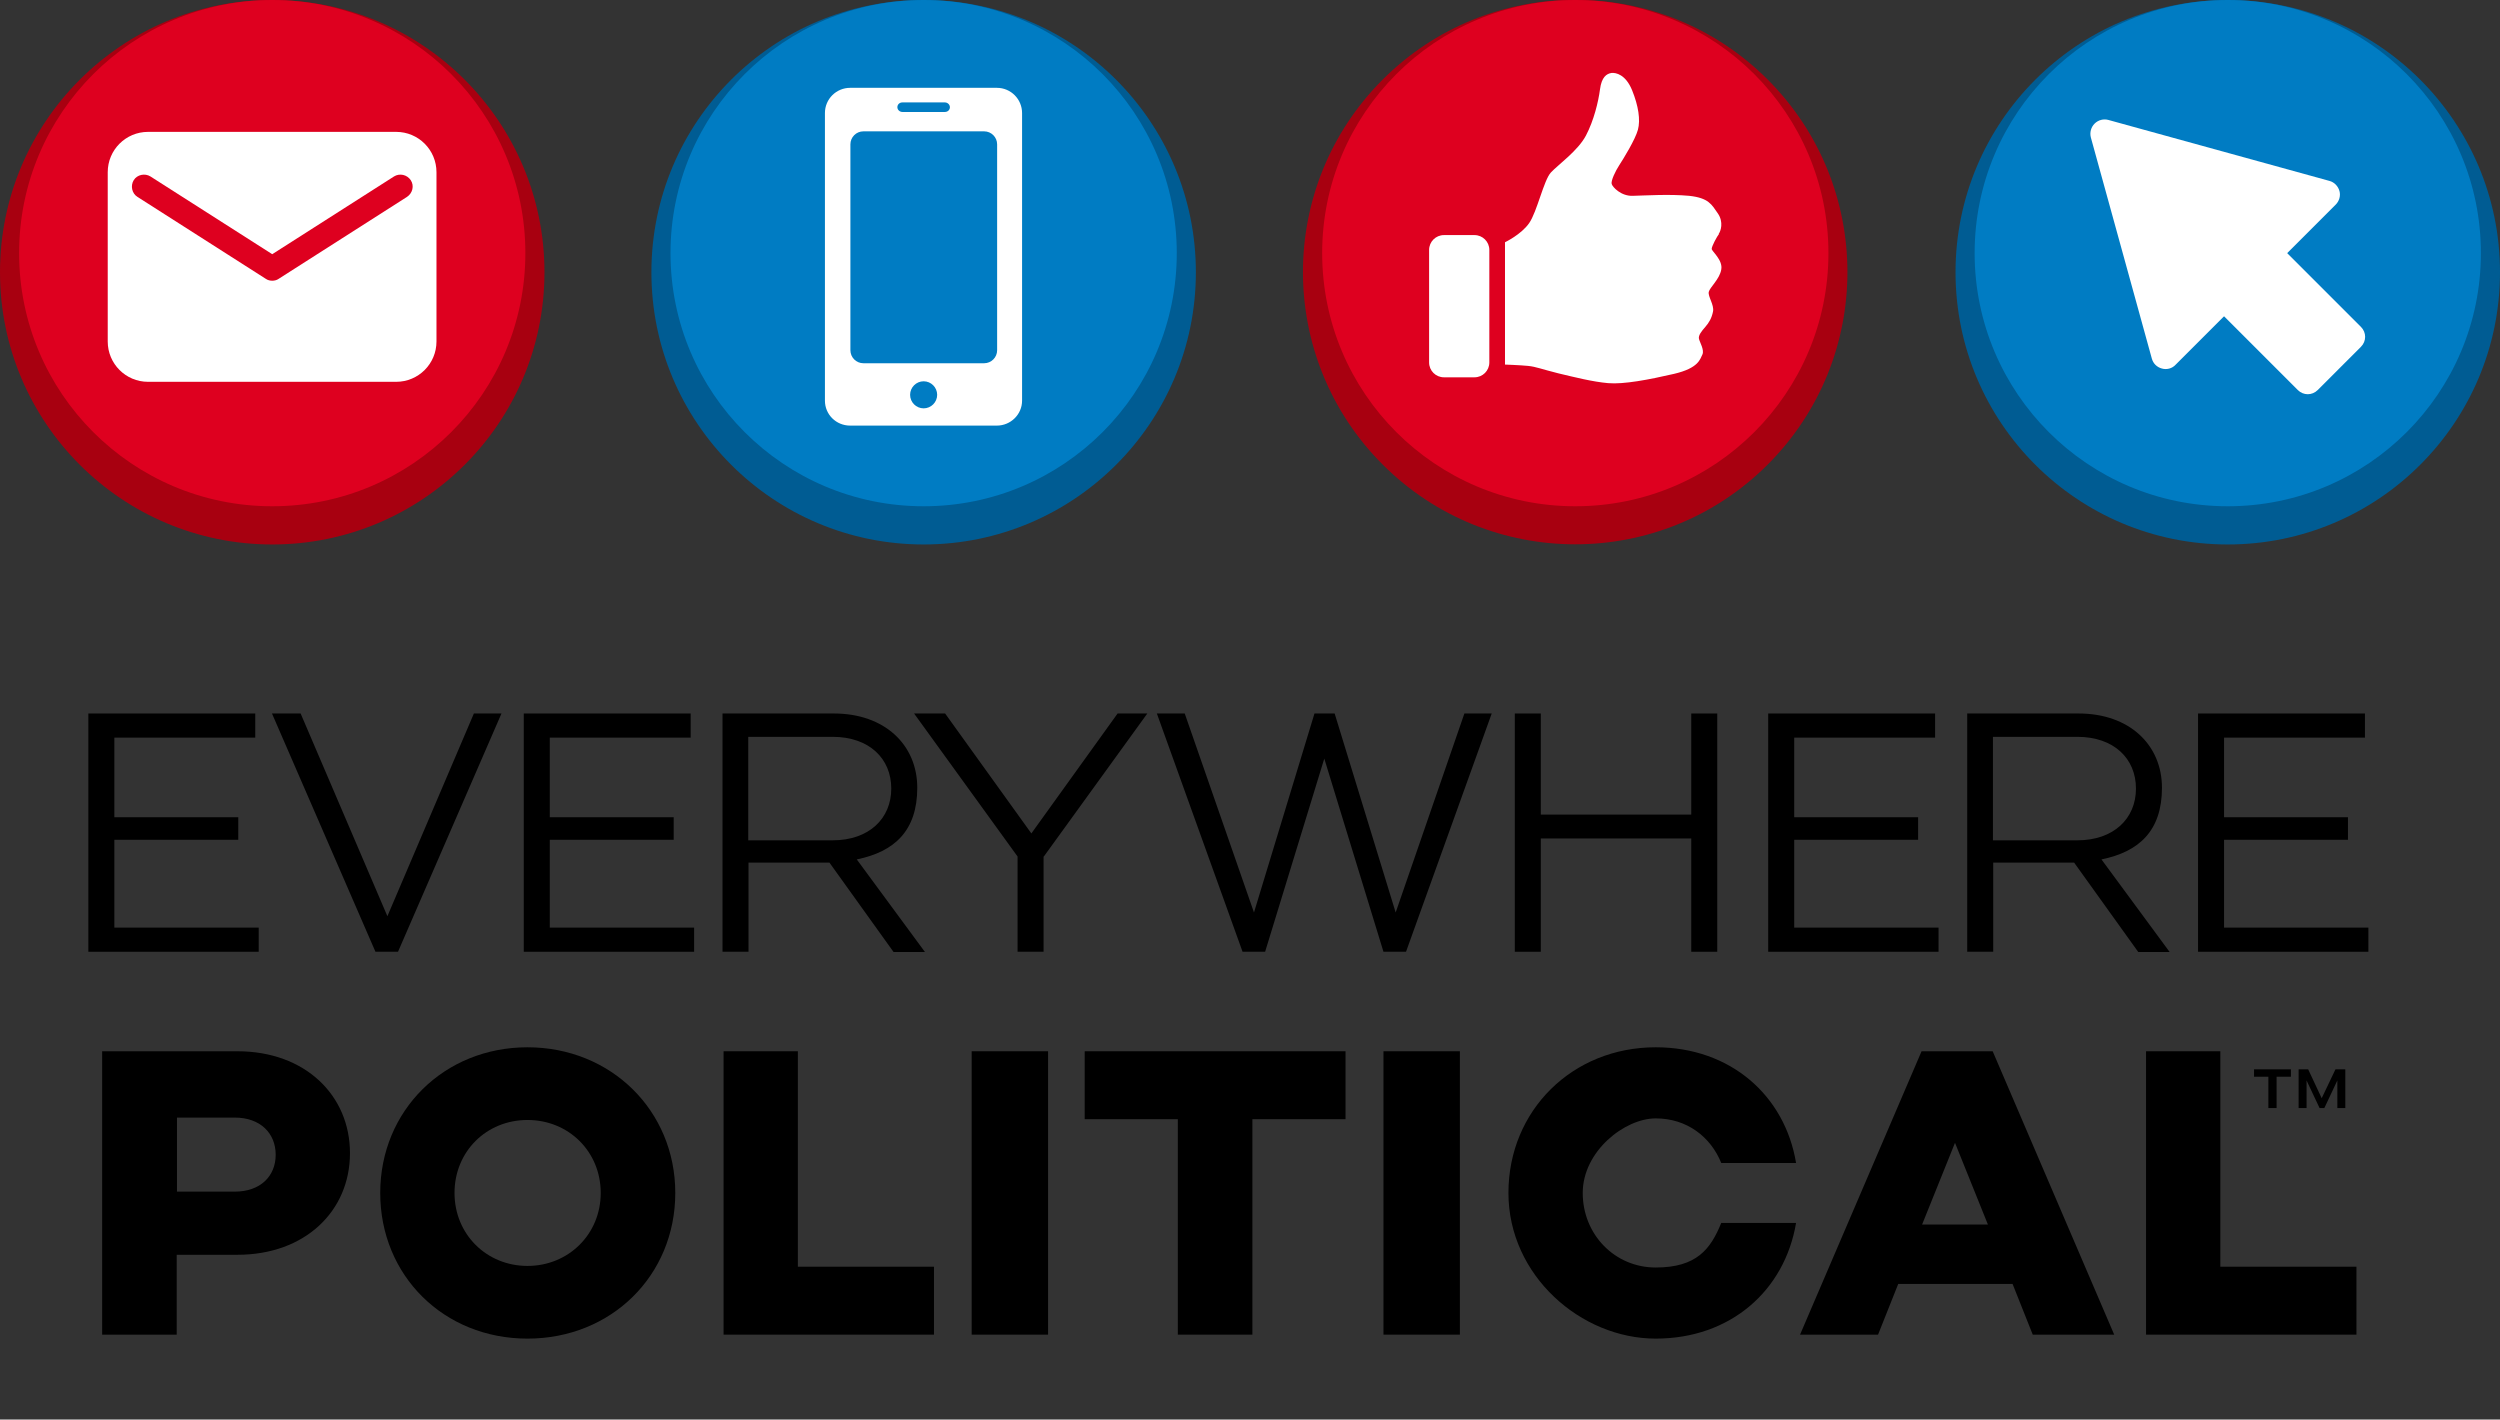 <?xml version="1.0" encoding="UTF-8"?>
<svg id="Layer_1" xmlns="http://www.w3.org/2000/svg" version="1.1" viewBox="0 0 942.2 535">
  <rect x="0" y="0" width="942.2" height="535" fill="#333333" stroke="none"/>
  <!-- Generator: Adobe Illustrator 29.6.1, SVG Export Plug-In . SVG Version: 2.1.1 Build 9)  -->
  <defs>
    <style>
      .st0 {
        fill: #de001f;
      }

      .st1 {
        isolation: isolate;
      }

      .st2 {
        fill: #a80010;
      }

      .st3 {
        fill: #fff;
      }

      .st4 {
        fill: #005c93;
      }

      .st5 {
        fill: #007cc3;
      }
    </style>
  </defs>
  <circle class="st2" cx="593.7" cy="102.6" r="102.6" transform="translate(101.3 449.8) rotate(-45)"/>
  <circle class="st4" cx="348.1" cy="102.6" r="102.6"/>
  <circle class="st2" cx="102.6" cy="102.6" r="102.6"/>
  <circle class="st4" cx="839.6" cy="102.6" r="102.6"/>
  <circle class="st0" cx="593.7" cy="95.4" r="95.4"/>
  <circle class="st5" cx="348.1" cy="95.4" r="95.4"/>
  <circle class="st0" cx="102.6" cy="95.4" r="95.4"/>
  <circle class="st5" cx="839.6" cy="95.4" r="95.4"/>
  <path class="st3" d="M811,135.2c.5,1.8,1.9,3.2,3.8,3.7,1.8.5,3.8,0,5.1-1.4l18.3-18.3,27.8,27.8c2.1,2.1,5.4,2.1,7.5,0l16.3-16.3c2.1-2.1,2.1-5.4,0-7.5l-27.8-27.8,18.3-18.3c1.3-1.3,1.9-3.3,1.4-5.1s-1.9-3.3-3.7-3.8l-83.4-23c-1.8-.5-3.8,0-5.2,1.4-1.3,1.3-1.9,3.3-1.4,5.2l23,83.4h0Z"/>
  <path class="st3" d="M385.2,58.6v-16c0-5.2-4.2-9.5-9.5-9.5h-55.3c-5.2,0-9.5,4.2-9.5,9.5v108.4c0,5.2,4.2,9.4,9.5,9.4h55.3c5.2,0,9.5-4.2,9.5-9.4V58.6ZM375.8,124.6v7.4c0,2.7-2.2,4.9-4.9,4.9h-45.5c-2.7,0-4.9-2.2-4.9-4.9V54.4c0-2.7,2.2-4.9,4.9-4.9h45.5c2.7,0,4.9,2.2,4.9,4.9v70.3h0ZM340.1,38.6h16c1,0,1.9.8,1.9,1.8s-.8,1.8-1.9,1.8h-16c-1,0-1.9-.8-1.9-1.8s.8-1.8,1.9-1.8ZM348.1,153.9c-2.8,0-5.1-2.3-5.1-5.1s2.3-5.1,5.1-5.1,5.1,2.3,5.1,5.1-2.3,5.1-5.1,5.1Z"/>
  <path class="st3" d="M647.7,88.2c.8-1,2-4.5-.3-7.8-2.3-3.3-3.4-5.8-10.8-6.6-7.4-.7-16.8-.1-21.2,0-4.4.2-7.7-3.3-8-4.5s1.4-4.8,2.9-7.1c1.5-2.3,6-9.6,7-13.3s.2-9-2.2-14.9-6.1-6.7-7.8-6.5c-1.8.3-3.7,1.5-4.3,6.2-.6,4.6-2.3,11.7-5.3,17.4s-10.5,11-13.2,13.9c-2.7,2.9-5.2,14.8-8.2,19.1-3,4.3-9.1,7.2-9.1,7.2v46.1s5.7.2,8.7.5c3,.3,5,1.2,11.4,2.8,6.3,1.5,13,3.2,18.8,3.7s15.3-1.3,24.8-3.5c9.4-2.2,9.8-5.6,10.7-7.3.8-1.7-1-4.6-1.3-5.9s1-2.9,2.4-4.5,2.4-3.3,2.9-5.8-2-5.7-1.6-7.4c.4-1.7,4.1-4.8,4.7-8.4.7-3.6-3.6-6.9-3.6-7.8,0-1,2-4.7,2.8-5.7h0ZM555.7,88.6h-11.5c-3.1,0-5.6,2.5-5.6,5.6v42.4c0,3.1,2.5,5.6,5.6,5.6h11.5c3.1,0,5.6-2.5,5.6-5.6v-42.4c0-3.1-2.5-5.6-5.6-5.6Z"/>
  <path class="st3" d="M55.8,143.9h93.5c8.4,0,15.2-6.8,15.2-15.2v-63.8c0-8.4-6.8-15.2-15.2-15.2H55.8c-8.4,0-15.2,6.8-15.2,15.2v63.8c0,8.4,6.8,15.2,15.2,15.2ZM50.4,67.9c1.3-2.1,4.2-2.7,6.3-1.4l45.9,29.3,45.9-29.3c2.1-1.3,4.9-.7,6.3,1.4,1.4,2.1.7,4.9-1.4,6.3l-48.4,30.9c-.7.5-1.6.7-2.4.7s-1.7-.2-2.4-.7l-48.4-30.9c-2.1-1.3-2.7-4.2-1.4-6.3h0Z"/>
  <g class="st1">
    <g class="st1">
      <path d="M38.6,396.2h50.9c25.5,0,42.4,16.6,42.4,38.4s-16.9,38.3-42.4,38.3h-22.9v30.1h-28.1v-106.8ZM88.5,449.1c9.6,0,15.4-5.8,15.4-13.9s-5.8-14-15.4-14h-21.8v27.9h21.8Z"/>
    </g>
    <g class="st1">
      <path d="M143.3,449.6c0-31.1,24.1-54.9,55.5-54.9s55.7,23.8,55.7,54.9-24.1,54.9-55.7,54.9-55.5-23.8-55.5-54.9ZM226.4,449.6c0-15.6-12.1-27.5-27.6-27.5s-27.5,11.9-27.5,27.5,12.1,27.5,27.5,27.5,27.6-11.9,27.6-27.5Z"/>
    </g>
    <g class="st1">
      <path d="M300.7,396.2v81.2h51.3v25.6h-79.3v-106.8h28.1Z"/>
    </g>
    <g class="st1">
      <path d="M366.2,396.2h28.8v106.8h-28.8v-106.8Z"/>
    </g>
    <g class="st1">
      <path d="M408.9,396.2h98.2v25.6h-35.1v81.2h-28.1v-81.2h-35.1v-25.6Z"/>
    </g>
    <g class="st1">
      <path d="M521.4,396.2h28.8v106.8h-28.8v-106.8Z"/>
    </g>
    <g class="st1">
      <path d="M624,394.7c28.2,0,48.7,18.2,52.9,43.6h-28.2c-4-9.9-13-16.8-24.7-16.8s-27.5,12.4-27.5,28.1,12.1,28.1,27.5,28.1,20.7-6.9,24.7-16.8h28.2c-4.3,25.5-24.7,43.6-52.9,43.6s-55.5-23.8-55.5-54.9,24.1-54.9,55.5-54.9Z"/>
    </g>
    <g class="st1">
      <path d="M758.4,483.9h-43l-7.6,19.1h-29.4l45.8-106.8h26.8l45.8,106.8h-30.7l-7.6-19.1ZM749.2,461.5l-12.4-30.8-12.4,30.8h24.7Z"/>
    </g>
    <g class="st1">
      <path d="M836.8,396.2v81.2h51.3v25.6h-79.3v-106.8h28.1Z"/>
    </g>
  </g>
  <g class="st1">
    <g class="st1">
      <path d="M849.4,403h14v2.8h-5.4v11.8h-3.1v-11.8h-5.4v-2.8ZM866.1,403h3.8l5.1,10.9,5.2-10.9h3.7v14.6h-3v-10.4l-4.9,10.4h-1.8l-4.9-10.4v10.4h-3v-14.6Z"/>
    </g>
  </g>
  <g class="st1">
    <g class="st1">
      <path d="M33.3,268.9h62.9v9.1h-53.1v30h46.7v8.5h-46.7v33.1h54.4v9.1H33.3v-89.8Z"/>
    </g>
    <g class="st1">
      <path d="M113.3,268.9l32.7,76.4,32.6-76.4h10.4l-39,89.8h-8.5l-39-89.8h10.8Z"/>
    </g>
    <g class="st1">
      <path d="M197.4,268.9h62.9v9.1h-53.1v30h46.7v8.5h-46.7v33.1h54.4v9.1h-64.2v-89.8Z"/>
    </g>
    <g class="st1">
      <path d="M336.7,358.7l-24.1-33.6h-30.5v33.6h-9.8v-89.8h42c19.1,0,31.4,11.8,31.4,28s-8.6,24.1-22.8,27l25.7,34.9h-11.8ZM282,316.7h31.8c13.7,0,22.1-8.2,22.1-19.5s-8.3-19.5-22.1-19.5h-31.8v39Z"/>
    </g>
    <g class="st1">
      <path d="M393.3,322.8v35.9h-9.8v-35.9l-39-53.9h11.7l32.5,45.2,32.5-45.2h11.2l-39,53.9Z"/>
    </g>
    <g class="st1">
      <path d="M446.5,268.9l26.1,75,22.8-75h7.6l23,75,25.9-75h10.3l-32.3,89.8h-8.5l-22.3-72.8-22.3,72.8h-8.5l-32.3-89.8h10.7Z"/>
    </g>
    <g class="st1">
      <path d="M570.9,268.9h9.8v38.1h56.7v-38.1h9.8v89.8h-9.8v-42.7h-56.7v42.7h-9.8v-89.8Z"/>
    </g>
    <g class="st1">
      <path d="M666.4,268.9h62.9v9.1h-53.1v30h46.7v8.5h-46.7v33.1h54.4v9.1h-64.2v-89.8Z"/>
    </g>
    <g class="st1">
      <path d="M805.8,358.7l-24.1-33.6h-30.5v33.6h-9.8v-89.8h42c19.1,0,31.4,11.8,31.4,28s-8.6,24.1-22.8,27l25.7,34.9h-11.8ZM751.1,316.7h31.8c13.7,0,22.1-8.2,22.1-19.5s-8.3-19.5-22.1-19.5h-31.8v39Z"/>
    </g>
    <g class="st1">
      <path d="M828.4,268.9h62.9v9.1h-53.1v30h46.7v8.5h-46.7v33.1h54.4v9.1h-64.2v-89.8Z"/>
    </g>
  </g>
</svg>